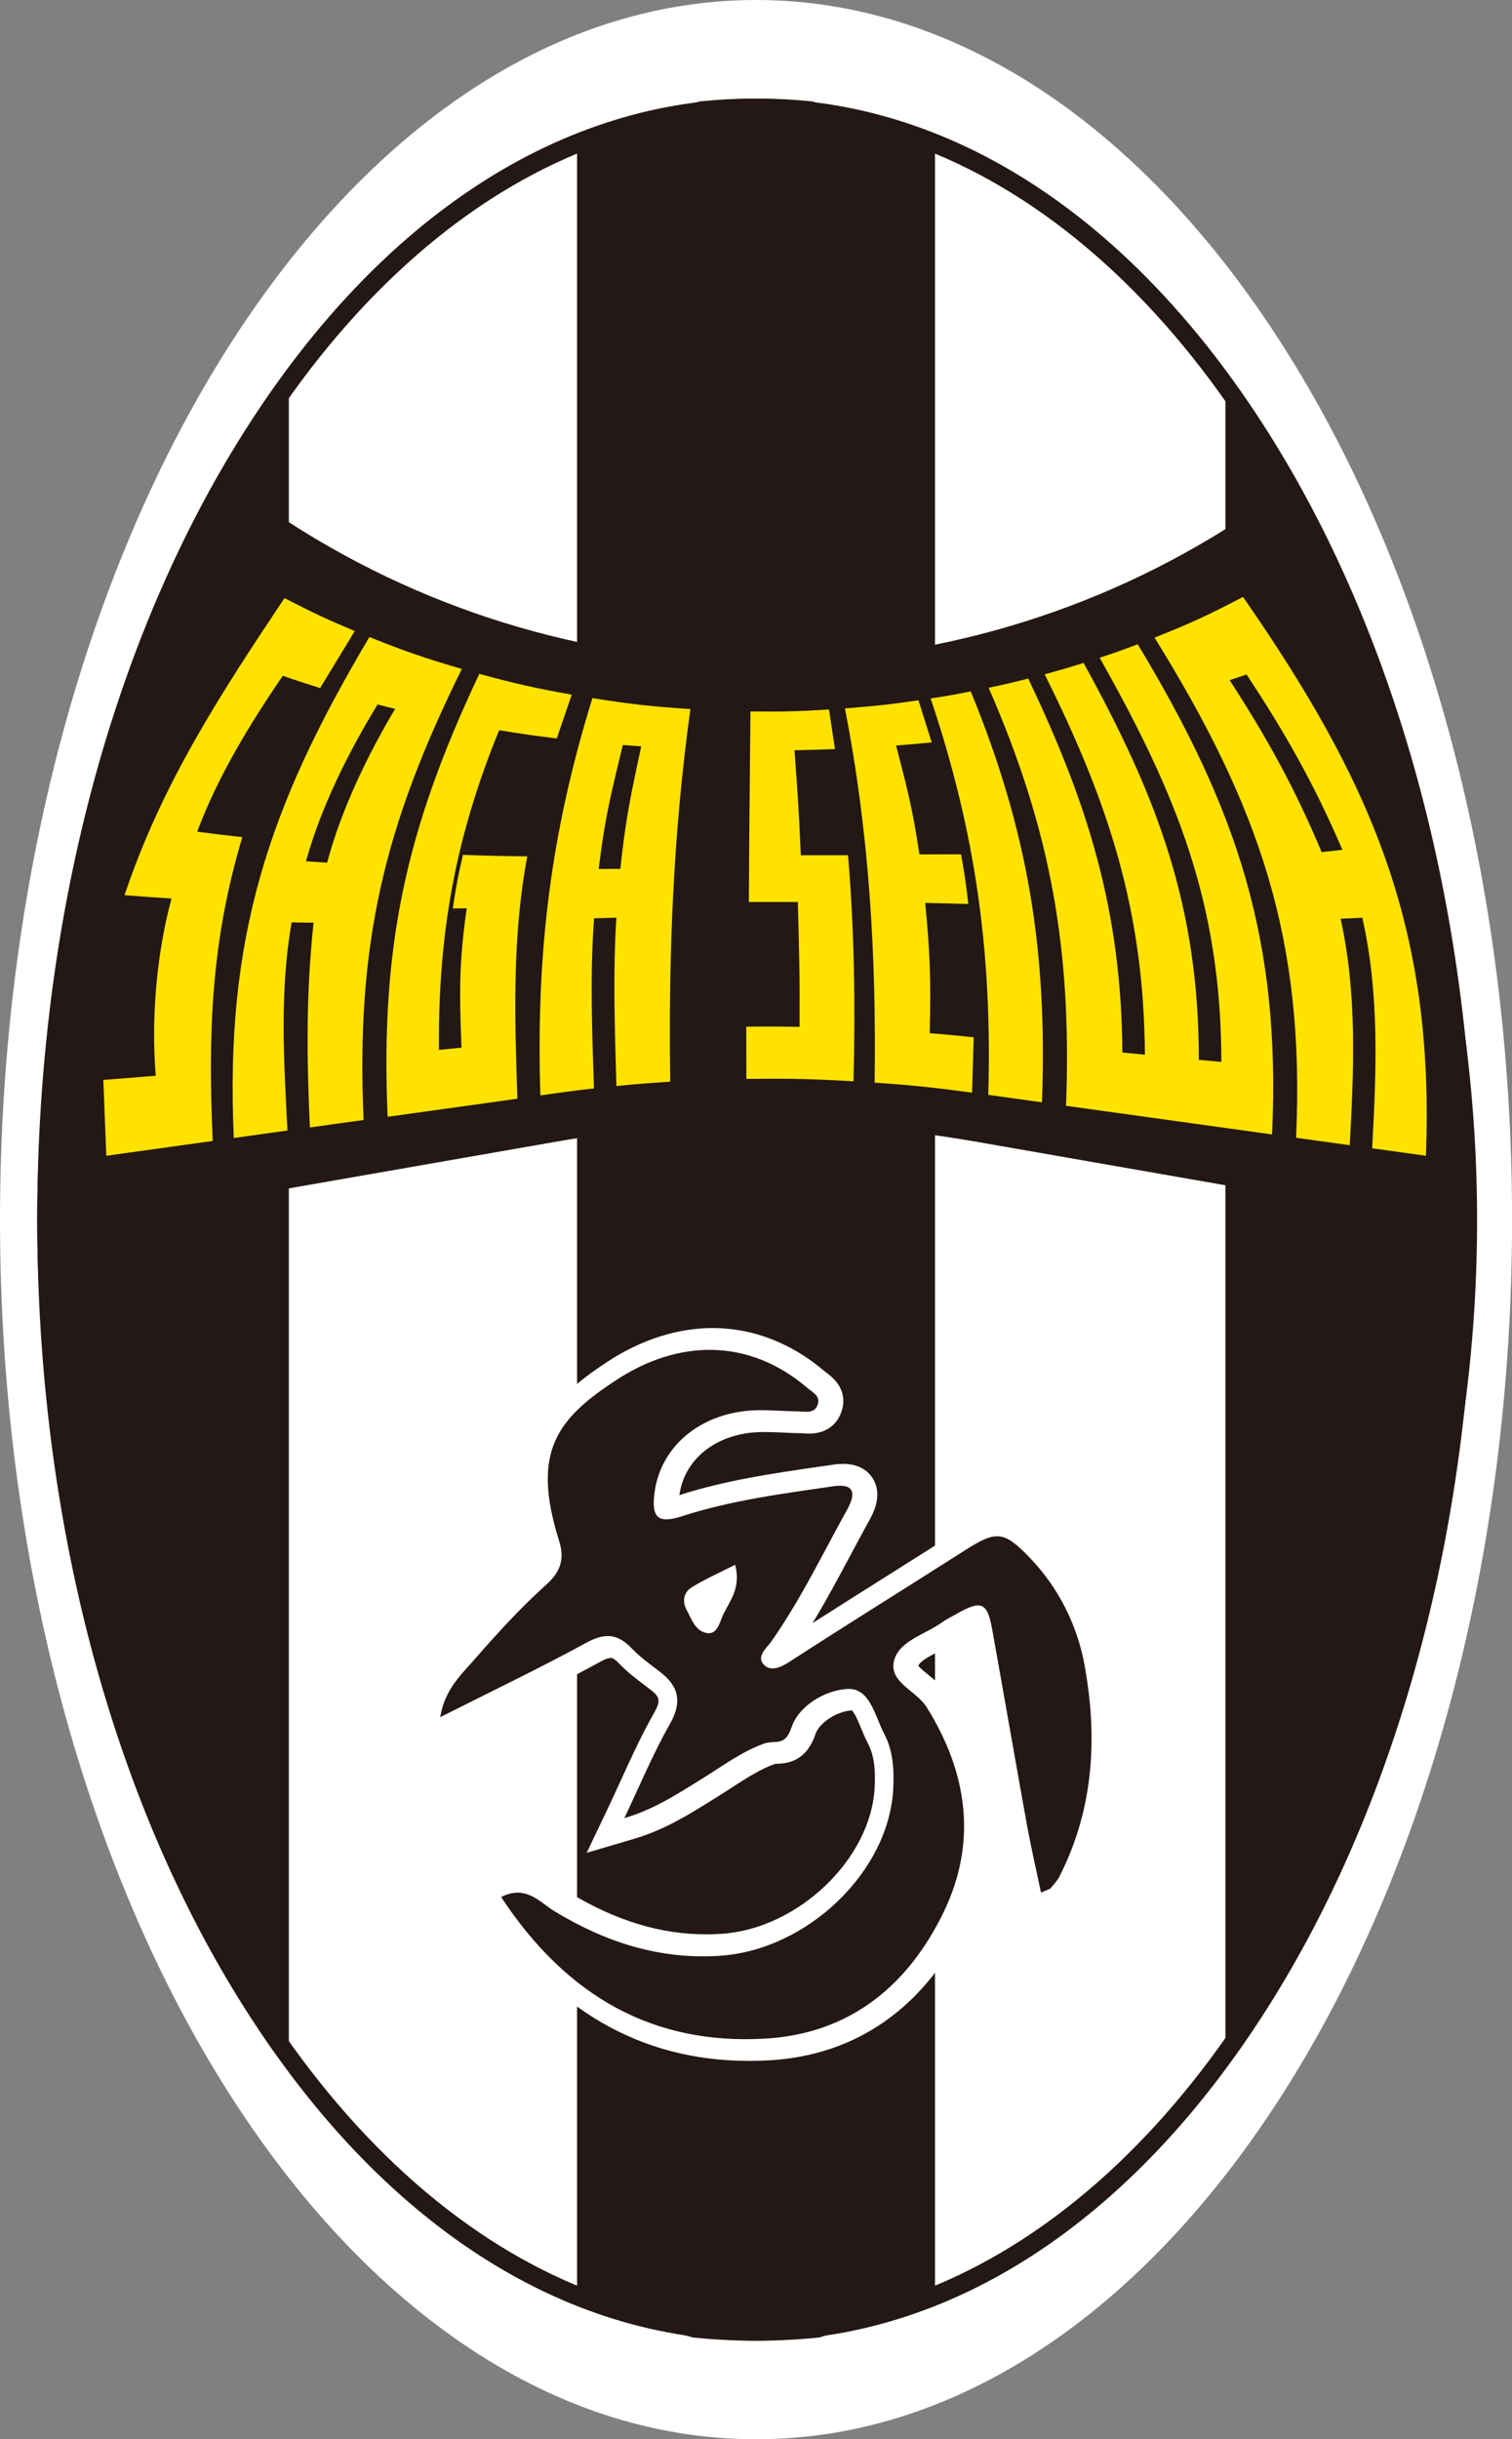 <?xml version="1.0" encoding="UTF-8"?><svg id="_レイヤー_2" xmlns="http://www.w3.org/2000/svg" viewBox="0 0 255.33 411.74"><rect x="0" y="0" width="255.33" height="411.74" fill="#808080" stroke="none"/><defs><style>.cls-1{fill:#ffe200;}.cls-1,.cls-2,.cls-3{stroke-width:0px;}.cls-2{fill:#fff;}.cls-3{fill:#231815;}</style></defs><g id="_本番"><path class="cls-2" d="M127.67,411.74C57.27,411.74,0,319.38,0,205.87S57.27,0,127.67,0s127.67,92.35,127.67,205.87-57.27,205.87-127.67,205.87Z"/><path class="cls-3" d="M127.67,395.1c-32.69,0-63.32-19.87-86.25-55.96C18.77,303.5,6.29,256.16,6.29,205.87s12.47-97.63,35.12-133.27c22.93-36.08,53.56-55.95,86.25-55.95s63.32,19.87,86.25,55.95c22.65,35.65,35.12,82.98,35.12,133.27s-12.47,97.63-35.12,133.27c-22.93,36.08-53.56,55.96-86.25,55.96Z"/><ellipse class="cls-2" cx="127.67" cy="205.87" rx="118.27" ry="186.12"/><path class="cls-3" d="M157.89,388.45l-19.54,6.11c-7.04.72-14.32.72-21.36,0l-19.54-5.7V22.94l20.71-5.82c6.27-.64,12.75-.64,19.02,0l20.71,6.22v365.11Z"/><path class="cls-3" d="M206.94,62.62v285.24l7.79-13.69c16.18-28.43,27.01-59.59,31.95-91.93h0c3.75-24.52,3.67-49.48-.23-73.97h0c-5.48-34.4-17.28-67.49-34.82-97.6l-4.69-8.05Z"/><path class="cls-3" d="M48.78,62.62v285.24l-7.79-13.69c-16.18-28.43-27.01-59.59-31.95-91.93h0c-3.75-24.52-3.67-49.48.23-73.97h0c5.48-34.4,17.28-67.49,34.82-97.6l4.69-8.05Z"/><path class="cls-3" d="M240.78,205.98l-75.99-13.27c-23.44-4.09-47.42-4.09-70.86,0l-75.99,13.27-.62-19.94c-.8-25.78,5.15-51.32,17.27-74.09l13.06-24.53,1.12.72c48.99,31.62,112.01,31.42,160.81-.51l.33-.21,12.94,23.44c12.95,23.46,19.34,49.98,18.51,76.76l-.57,18.36Z"/><path class="cls-1" d="M17.95,195.09c-.2-5.12-.3-7.68-.5-12.8,3.55-.27,5.31-.42,8.85-.71-.8-9.6.14-20.6,2.66-29.91-3.17-.21-4.72-.31-7.93-.57,6.31-18.81,16.08-33.77,27.01-50.14,4.87,2.5,7.04,3.53,11.87,5.56-2.34,3.85-3.51,5.77-5.85,9.62-2.54-.79-3.8-1.2-6.3-2.07-5.53,8.05-11.05,17.13-14.46,26.32,3.03.39,4.56.58,7.62.92-5.27,17.6-5.81,32.96-5,51.28-7.19,1-10.78,1.5-17.97,2.5Z"/><path class="cls-1" d="M52.33,190.31c-.55-12.02-.65-22.6.62-34.56-1.48-.02-2.22-.03-3.7-.06-2.06,11.7-1.31,23.36-.71,35.14-3.63.5-5.44.76-9.06,1.26-1.52-33.72,5.79-55.79,22.9-84.56,6.12,2.45,9.25,3.53,15.61,5.39-13.11,26.51-17.91,46.4-16.59,76.13-3.63.5-5.44.76-9.06,1.26ZM66.72,119.66c-1.18-.29-1.78-.44-2.95-.75-4.93,8.04-9.58,17.36-12.1,26.47,1.43.1,2.14.15,3.57.24,2.37-8.92,6.78-18.05,11.48-25.97Z"/><path class="cls-1" d="M65.46,188.48c-1.26-28.92,3.18-48.71,15.48-74.73,6.17,1.68,9.3,2.38,15.61,3.51-1.01,2.95-1.52,4.43-2.53,7.39-3.91-.48-5.86-.76-9.73-1.39-7.4,18.11-10.32,34.31-10.17,53.96,1.52-.15,2.29-.23,3.81-.38-.38-9.9-.39-14.39.88-23.52-.94,0-1.4.01-2.34.02.53-3.68.88-5.49,1.71-9.04,4.33.15,6.5.2,10.86.25-2.56,13.64-2.13,27.12-1.67,40.91-8.77,1.22-13.15,1.83-21.92,3.05Z"/><path class="cls-1" d="M104.09,183.32c-.26-9.43-.61-19,0-28.42-1.51.04-2.26.06-3.77.11-.71,9.5-.33,19.21-.02,28.71-3.62.41-5.42.67-9.05,1.18-.74-23.96,1.69-44.14,8.79-67.06,6.57,1.04,9.9,1.41,16.55,1.85-2.93,21.08-3.72,41.64-3.41,62.9-3.64.23-5.46.37-9.09.73ZM108.28,125.98c-1.24-.08-1.86-.13-3.1-.23-1.87,7.75-2.98,11.85-4.08,20.93,1.46,0,2.19-.01,3.66-.02.94-8.98,1.91-13.04,3.52-20.68Z"/><path class="cls-1" d="M126.04,182.11c0-3.52-.01-5.29-.02-8.81,3.6-.04,5.4-.03,9,.03.05-8.95-.07-12.93-.29-21.08-3.31-.01-4.96-.01-8.27,0,.05-10.72.17-21.44.27-32.16,5.31.06,7.96,0,13.26-.33.4,2.67.61,4.01,1.01,6.68-2.73.11-4.1.15-6.84.2.49,6.59.75,10.03,1.07,17.72,3.2,0,4.79,0,7.98,0,1.06,12.69,1.25,25.43.92,38.16-7.23-.41-10.85-.49-18.09-.4Z"/><path class="cls-1" d="M147.7,182.74c.29-21.47-.9-42.06-5.02-63.17,4.99-.37,7.48-.65,12.42-1.36.9,2.84,1.35,4.26,2.24,7.11-2.4.23-3.61.33-6.02.52,1.77,6.85,2.77,10.43,3.94,18.38,2.82,0,4.22-.01,7.03-.02.59,3.29.84,4.97,1.23,8.39-2.9-.08-4.36-.12-7.28-.18.81,8.51.98,12.67.76,21.99,2.98.24,4.46.38,7.43.69-.11,3.74-.17,5.61-.28,9.35-6.55-.89-9.85-1.23-16.46-1.7Z"/><path class="cls-1" d="M166.89,184.82c.67-23.97-2.1-44.16-9.73-66.92,2.72-.42,4.07-.66,6.77-1.19,9.7,23.64,12.95,43.78,12.03,69.36-3.63-.5-5.44-.76-9.06-1.26Z"/><path class="cls-1" d="M180.02,186.64c1-26.29-2.55-46.48-13.07-70.54,2.69-.57,4.02-.88,6.68-1.56,10.2,21.35,15.75,39.35,15.9,63.12,1.52.15,2.29.22,3.81.37-.17-24.37-6.11-42.5-16.93-64.21,2.64-.72,3.96-1.1,6.57-1.92,12.43,22.57,19.45,40.89,19.47,67,1.52.14,2.28.21,3.8.35-.04-26.85-7.57-45.18-20.55-68.22,2.59-.86,3.88-1.32,6.43-2.28,16.82,27.91,24.19,49.9,22.68,82.74-11.59-1.61-23.18-3.22-34.77-4.83Z"/><path class="cls-1" d="M231.72,193.83c.7-13.11,1.26-26.01-1.67-38.92-1.46.07-2.19.1-3.66.17,2.8,12.69,2.24,25.36,1.54,38.23-3.63-.5-5.44-.76-9.06-1.26,1.54-33.73-6.3-55.99-23.9-84.42,6.12-2.44,8.84-3.69,14.94-6.87,21.63,31.18,32.38,55.76,30.88,94.33-3.63-.5-5.44-.76-9.06-1.26ZM210.5,113.84c-1.14.4-1.71.59-2.85.97,6.31,9.72,11.06,18.32,15.53,29.02,1.41-.15,2.11-.22,3.51-.38-4.68-10.93-9.63-19.69-16.19-29.61Z"/><path class="cls-2" d="M126.46,347.87c-18.21,0-33.15-8.63-44.38-25.66l-2.29-3.47,3.72-1.86c1.49-.74,2.98-1.12,4.45-1.12,3.09,0,5.29,1.62,6.9,2.81.42.31.82.61,1.25.87,7.84,4.76,15.41,7.07,23.14,7.07.86,0,1.73-.03,2.61-.09,12.92-.85,25.24-12.63,25.84-24.71.12-2.38.08-5.12-1.12-7.4-.41-.78-.78-1.65-1.15-2.55-.39-.96-1.13-2.74-1.6-3.05-2.54.17-5.47,2.06-6.12,4-1.59,4.75-4.93,4.93-6.36,5.01-.18,0-.37,0-.56.05-2.45.88-4.83,2.42-7.36,4.06-.8.52-1.6,1.04-2.41,1.54l-1.02.63c-3.86,2.41-7.85,4.89-13,6.41l-7.93,2.34,3.56-7.46c.75-1.58,1.48-3.16,2.2-4.75,1.72-3.75,3.49-7.64,5.59-11.34,1.28-2.25.97-2.83-.78-4.15l-.53-.4c-1.54-1.16-3.13-2.35-4.57-3.86-.41-.43-.98-.94-1.38-.94-.22,0-.76.08-1.81.66-5.57,3.05-11.23,5.87-17.23,8.85-2.47,1.23-4.99,2.48-7.59,3.79l-6.43,3.25,1.13-7.12c.81-5.12,3.56-8.16,5.77-10.61l.91-1.01c3.45-3.97,7.61-8.6,12.3-12.82,1.61-1.45,1.7-2.09,1.19-3.7-5.27-16.73-.1-23.93,11.3-31.36,5.63-3.67,11.74-5.61,17.66-5.61,6.75,0,13.28,2.52,18.88,7.29.11.09.23.18.36.27.86.65,3.49,2.62,2.65,6.03-.65,2.65-2.74,4.23-5.57,4.23-.35,0-.7-.02-1.05-.05-.17-.01-.33-.03-.49-.03-1.01,0-2.02-.05-3.04-.1-1.01-.05-2.01-.09-3.01-.09-.73,0-1.46.03-2.18.1-6.65.71-11.41,4.85-12.18,10.55,7.8-2.51,15.84-3.67,23.61-4.8l2.34-.34c.63-.09,1.2-.13,1.7-.13,3.1,0,4.51,1.6,5.07,2.56,1.66,2.82-.07,5.93-.64,6.95-1.1,1.97-2.16,3.97-3.22,5.96-2.02,3.77-4.08,7.63-6.37,11.4,4.14-2.65,8.3-5.27,12.46-7.89,3.92-2.47,7.84-4.94,11.74-7.43,2.57-1.64,4.91-3,7.49-3,3.33,0,5.76,2.23,8.15,4.72,5.33,5.54,8.88,12.53,10.28,20.2,2.59,14.26,1.09,26.62-4.58,37.8-.53,1.03-1.21,1.83-1.77,2.48l-.23.27c-.67.81-1.49,1.13-2.08,1.36-.2.08-.48.19-.86.36l-4.17,1.84-.94-4.46-.76-3.56c-.57-2.62-1.13-5.19-1.6-7.79-1.09-6.03-2.16-12.07-3.22-18.11-.89-5.02-1.77-10.05-2.68-15.06-.03-.13-.05-.25-.07-.36-.2.11-1.49.83-1.49.83-.38.21-.76.4-1.11.66-1.09.79-2.24,1.39-3.35,1.97-1.45.76-3.09,1.62-3.34,2.37.11.25,1.08,1.05,1.66,1.52,1.13.93,2.42,1.98,3.34,3.46,7.97,12.7,9.04,25.89,3.12,38.16-7.02,14.53-18.56,22.65-33.37,23.47-1.14.06-2.27.1-3.38.1Z"/><path class="cls-3" d="M183.18,281.21c-1.24-6.82-4.36-13.16-9.31-18.3-4.38-4.56-5.66-4.58-11-1.17-9.87,6.3-19.83,12.46-29.65,18.83-1.37.89-2.87,1.46-3.9.7-1.96-1.45.21-3.17.83-4.05,5-7.08,8.73-14.88,12.91-22.41,1.72-3.09.87-4.41-2.38-3.93-8.55,1.25-17.14,2.35-25.43,5.03-4.11,1.33-5.24.33-4.74-3.81.9-7.42,6.97-13.03,15.47-13.94,2.85-.31,5.77.05,8.66.07,1.34.01,3.04.53,3.5-1.35.32-1.3-.95-1.88-1.82-2.62-10.05-8.56-21.92-8.05-32.13-1.39-10.07,6.56-14.53,12.12-9.79,27.16.99,3.15.3,5.26-2.25,7.55-4.28,3.85-8.2,8.14-11.99,12.49-2.27,2.61-5.08,5.11-5.82,9.78,8.89-4.49,16.92-8.32,24.71-12.58,3.11-1.7,5.27-1.51,7.63.97,1.38,1.45,3.05,2.65,4.66,3.87,3.27,2.47,3.94,5.1,1.77,8.92-2.89,5.1-5.15,10.56-7.68,15.86,5.1-1.5,9.07-4.13,13.12-6.64,3.42-2.12,6.75-4.61,10.48-5.94,1.88-.67,3.52.62,4.64-2.74,1.23-3.69,5.7-6.28,9.45-6.48,3.8-.2,4.61,4.55,6.18,7.54,1.53,2.9,1.7,6.09,1.54,9.3-.7,14.02-14.53,27.23-29.28,28.2-10.2.67-19.31-2.3-27.91-7.51-2.54-1.54-4.81-4.53-9.03-2.41,11.21,16.99,25.86,24.95,44.49,23.91,14.42-.8,24.26-8.99,30.26-21.4,5.68-11.77,4.04-23.52-2.92-34.6-1.77-2.82-6.66-4.25-5.38-8.11,1.05-3.15,5.25-4.16,8.02-6.17.7-.51,1.5-.88,2.25-1.31,4.36-2.52,5.38-2.13,6.21,2.52,1.99,11.05,3.9,22.12,5.9,33.17.68,3.72,1.54,7.41,2.34,11.24,1.12-.5,1.46-.54,1.62-.73.55-.65,1.15-1.28,1.52-2.03,5.74-11.3,6.45-23.34,4.24-35.47ZM121.91,273.04c-.46,1.15-.97,3.1-2.84,2.55-1.75-.51-2.33-2.37-3.13-3.86-.79-1.48-.46-2.96.85-3.78,2.17-1.36,4.54-2.39,7.35-3.82,1.12,4.2-1.21,6.38-2.23,8.92Z"/></g></svg>